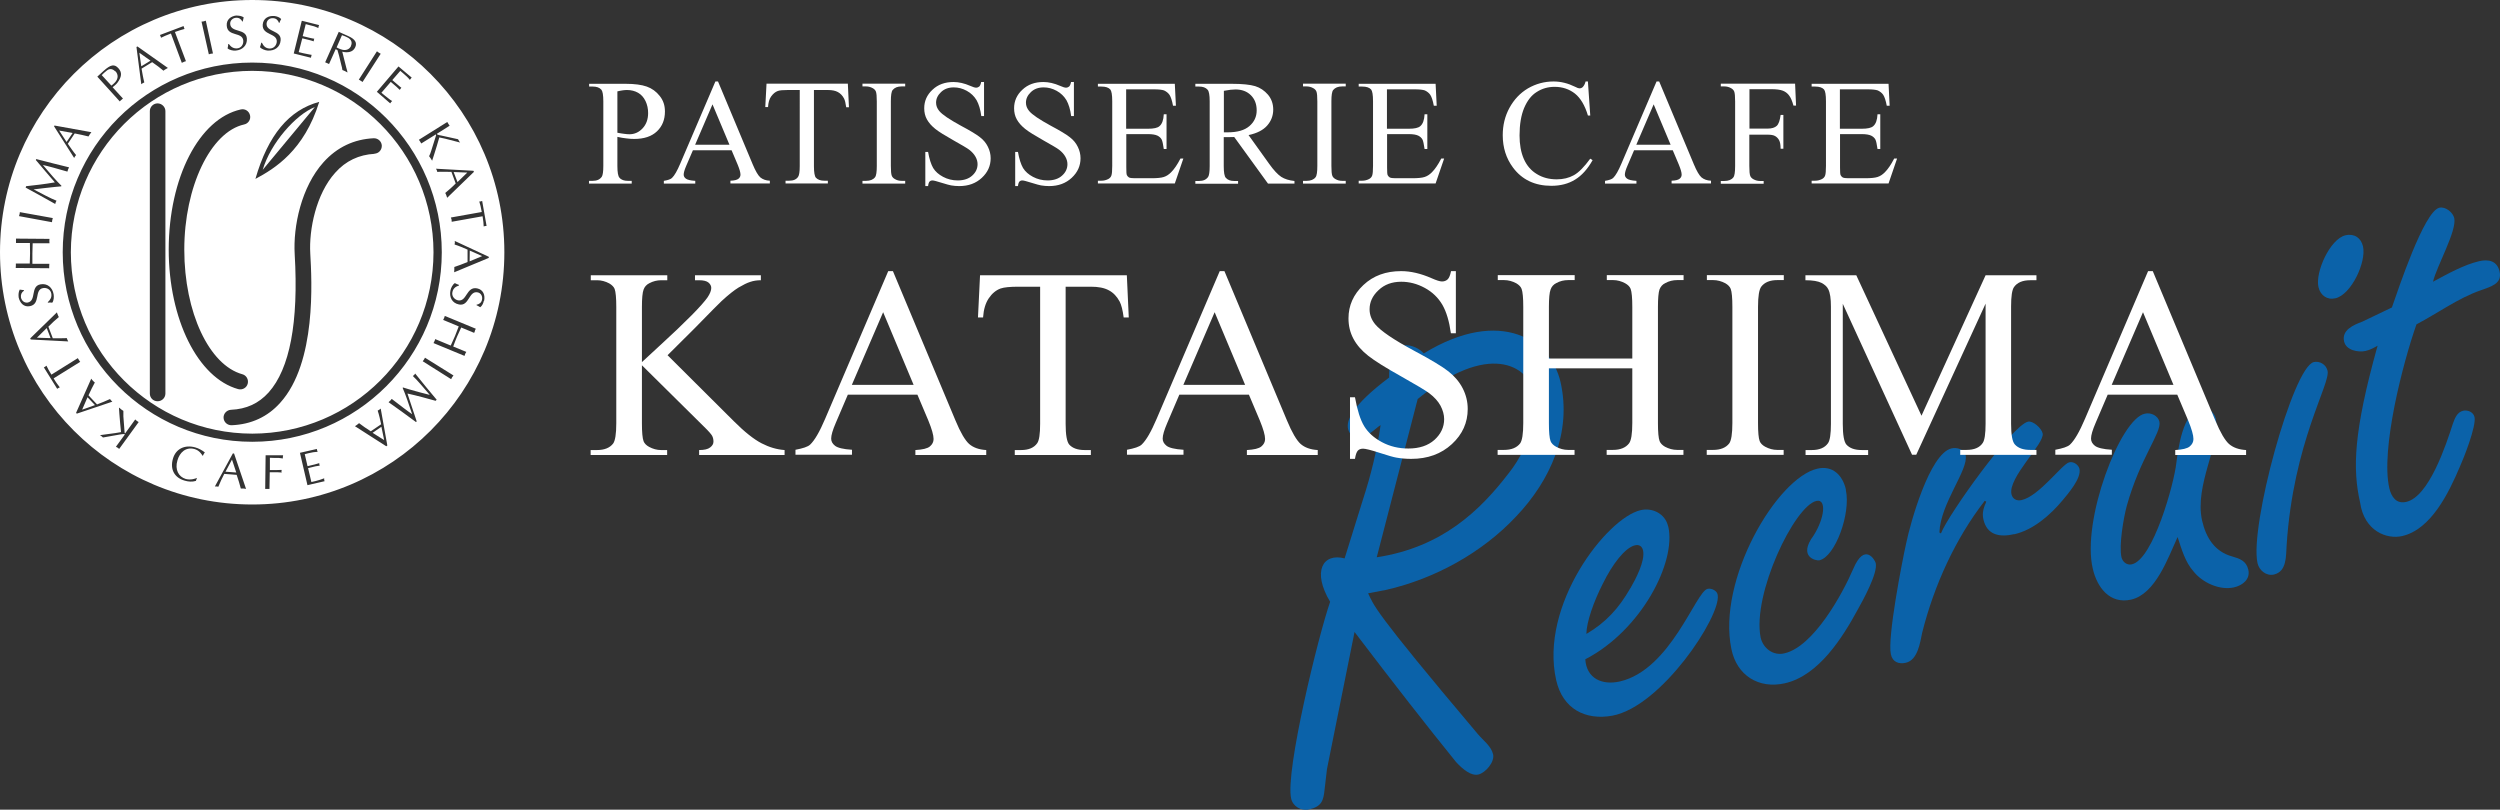 <?xml version="1.0" encoding="UTF-8"?><svg id="_レイヤー_2" xmlns="http://www.w3.org/2000/svg" viewBox="0 0 181.37 58.74"><rect x="0" y="0" width="181.37" height="58.74" fill="#333333" stroke="none"/><defs><style>.cls-1{fill:#fff;}.cls-2{fill:#0b62a9;}</style></defs><g id="_レイヤー_1-2"><g><g><path class="cls-2" d="M99.25,43.03c.43,.9,.31,1.16,7.96,10.22,.38,.46,.97,.87,1.11,1.47,.13,.56-.55,1.35-1.07,1.47s-1.13-.38-1.61-.9c-2.08-2.57-4.46-5.61-7.37-9.44l-2,9.94-.17,1.45c-.08,.84-.21,1.27-1.12,1.48-.6,.14-1.19-.23-1.31-.79-.44-1.94,1.98-11.85,2.83-14.27-1.32-2.2-.54-3.56,1.05-3.15l1.34-4.3c.56-1.72,1.01-3.54,1.27-5.37-.36,.22-1.01,.96-1.85,1.06l.02,.09c.82-.19-3.02-.49,2.45-4.6-.02-1.68,.49-2.24,1.06-2.33,.57-.08,1.2,.27,1.45,.58,2.83-1.73,5.14-1.94,6.82-1.37,1.67,.57,2.75,1.92,3.1,3.43,.84,3.67-.73,7.16-3.22,9.77-2.48,2.65-5.92,4.52-9.41,5.32l-1.3,.25Zm.63-2.6c4.78-.73,7.52-3.44,9.52-6.03,1.88-2.33,2.07-4.87,1.88-5.92-.4-1.95-3.3-3.74-8.43,.47l-2.97,11.48Z"/><path class="cls-2" d="M121.03,38.2c.59,2.59-1.96,7.53-6.02,9.63,.09,1.39,1.21,1.9,2.5,1.61,3.71-.85,5.51-6.52,6.37-6.72,.3-.07,.72,.15,.74,.47,.21,1.54-4.07,8.05-7.64,8.73-1.96,.36-3.61-.49-4.08-2.57-1.24-5.44,3.67-11.78,6.13-12.34,.86-.2,1.79,.27,1.99,1.18Zm-2.75,4.48c.36-.63,1.09-1.97,.92-2.75-.07-.3-.28-.44-.58-.37-.73,.17-1.64,1.37-2.32,2.75-.69,1.34-1.21,2.86-1.21,3.68,1.4-.82,2.35-1.85,3.19-3.32Z"/><path class="cls-2" d="M133.91,35.54c.38,1.68-.76,4.85-1.92,5.11-.22,.05-1.59-.23-.41-1.81,.8-1.27,.94-2.66,.2-2.5-1.6,.36-4.67,6.78-4.05,9.91,.18,.78,.9,1.34,1.72,1.15,2.11-.48,4.2-4.27,5-6.13,.83-1.96,1.58-.63,1.63-.42,.17,.73-.96,2.76-1.28,3.33-1.12,2.07-2.85,4.83-5.31,5.39-1.9,.43-3.49-.57-3.88-2.48-1.05-5.03,3.3-12.42,6.24-13.09,1.08-.25,1.83,.45,2.07,1.53Z"/><path class="cls-2" d="M146.13,38.75c-1.04,.24-1.98,.09-2.24-1.08-.11-.47,.03-.87,.21-1.27l-.11-.07c-2.14,2.76-3.68,6.15-4.54,9.57-.15,.72-.32,1.98-1.18,2.18-.52,.12-.97-.05-1.09-.61-.27-1.17,.82-6.77,1.11-8.06,.28-1.38,1.69-6.51,3.29-6.88,.39-.09,.92,.06,1.02,.49,.24,1.04-1.83,3.5-1.9,5.61l.11,.07c.51-1.34,5.16-7.85,6.32-8.11,.35-.08,.97,.46,1.06,.85,.17,.73-2.54,3.21-2.26,4.42,.08,.35,.39,.5,.73,.42,1.29-.29,2.94-2.62,3.46-2.74,.34-.08,.68,.21,.74,.47,.16,.69-.85,1.83-1.21,2.27-.89,1.07-2.14,2.17-3.52,2.48Z"/><path class="cls-2" d="M154.61,43.5c-1.55,.35-2.47-.89-2.78-2.23-.84-3.49,2-10.94,3.79-11.26,.43-.1,.94,.15,1.04,.58,.18,.78-1.4,2.63-2.37,6.12-.22,.82-.58,2.85-.38,3.72,.07,.3,.36,.6,.75,.51,1.55-.35,3.07-5.87,3.23-7.36,.13-1.03,.48-3.69,1.77-3.99,.47-.11,.98,.32,1.08,.75,.41,1.81-1.57,4.85-.98,7.44,.29,1.25,.92,2.24,2.18,2.59,.53,.15,1.02,.31,1.17,.96,.16,.69-.42,1.14-1.03,1.28-1.04,.24-2.3-.34-2.94-1.15-.61-.68-.87-1.62-1.16-2.5-.7,1.52-1.6,4.13-3.37,4.54Z"/><path class="cls-2" d="M167.85,26.27c.43-.1,.9,.16,1.01,.63,.22,.95-2.49,5.2-2.97,12.66-.05,.78,.02,1.9-.92,2.12-.56,.13-1.07-.3-1.19-.82-.6-2.63,2.57-14.25,4.08-14.59Zm3.58-8.4c.26,1.12-.84,3.5-2,3.77-.6,.14-1.09-.21-1.23-.81-.25-1.08,.84-3.5,1.96-3.76,.65-.15,1.13,.2,1.27,.8Z"/><path class="cls-2" d="M173.53,22.3c.44-1.24,2.32-6.97,3.44-7.23,.43-.1,.98,.32,1.08,.75,.21,.91-1.29,3.52-1.54,4.62,1.01-.55,2.26-1.24,3.34-1.49,.69-.16,1.31-.03,1.49,.75,.21,.91-.7,1.11-1.37,1.36-1.6,.55-3.12,1.66-4.66,2.47-.99,2.81-2.61,9.08-1.97,11.89,.14,.6,.49,1.16,1.23,.99,1.64-.37,2.88-4.11,3.38-5.67,.14-.39,.31-.84,.74-.94,.34-.08,.75,.1,.83,.45,.15,.65-.8,3.04-1.08,3.65-.77,1.81-2.06,4.51-4.17,4.99-1.08,.25-2.75-.33-3.05-2.44-.55-2.42-.48-5.11,1.27-11.37-.28,.16-.56,.31-.87,.38-.52,.12-1.42-.04-1.56-.69-.19-.82,.68-1.2,1.31-1.43l2.17-1.04Z"/></g><g><g><path class="cls-1" d="M19.06,12.32s2.66-3.21,3.78-4.55c-1.37,.53-3.21,2.61-3.78,4.55Z"/><path class="cls-1" d="M18.3,5.14c-7.27,.01-13.14,5.89-13.16,13.16,.01,7.27,5.89,13.15,13.16,13.16,7.26-.01,13.14-5.89,13.15-13.16-.01-7.27-5.89-13.15-13.15-13.16Zm4.86,2.25c-1.1,3.53-3.21,4.83-4.63,5.59,.92-3.19,2.44-5,4.63-5.59ZM12,28.55c0,.31-.25,.56-.57,.56s-.56-.25-.56-.56V8.06c0-.31,.26-.56,.56-.56s.57,.25,.57,.56V28.55Zm.24-10.43c0-5.23,2.21-9.51,5.23-10.18,.31-.07,.6,.12,.67,.43,.07,.3-.13,.6-.43,.66-2.43,.54-4.34,4.52-4.34,9.08s1.81,8.38,4.21,9.04c.3,.08,.47,.39,.39,.69-.08,.3-.39,.47-.69,.39-2.92-.81-5.04-5.06-5.04-10.13Zm14.93-6.96c-1.12,.06-2.09,.51-2.85,1.37-1.39,1.54-1.91,4.12-1.81,5.86,.11,1.95,.46,7.91-2.18,10.83-.91,1.02-2.1,1.57-3.52,1.63-.31,.01-.57-.22-.59-.53-.02-.31,.23-.57,.53-.59,1.13-.05,2.02-.46,2.74-1.26,1.53-1.71,2.18-5.08,1.89-10.02-.12-2.03,.48-4.89,2.09-6.68,.98-1.09,2.21-1.67,3.64-1.74,.31-.01,.57,.22,.59,.53,.01,.32-.23,.58-.54,.59Z"/><polygon class="cls-1" points="4.29 9.47 4.83 10.3 5.27 9.65 4.29 9.47"/><path class="cls-1" d="M8.36,5.18c-.16-.17-.38-.24-.6-.07-.13,.09-.31,.27-.38,.34l.7,.76c.07-.05,.18-.14,.27-.24,.24-.27,.24-.57,.02-.81Z"/><polygon class="cls-1" points="27.87 31.93 27.67 30.96 27.03 31.4 27.87 31.93"/><polygon class="cls-1" points="2.68 24.5 3.67 24.53 3.39 23.8 2.68 24.5"/><polygon class="cls-1" points="16.36 34.22 17.14 34.28 16.83 33.34 16.36 34.22"/><polygon class="cls-1" points="5.96 29.72 6.89 29.39 6.35 28.82 5.96 29.72"/><path class="cls-1" d="M25.46,3.33c.1-.22,.05-.42-.17-.57-.11-.07-.33-.16-.48-.21l-.39,.89s.24,.13,.42,.17c.26,.06,.51-.02,.63-.28Z"/><path class="cls-1" d="M18.3,0C8.18,0,0,8.19,0,18.3s8.18,18.3,18.3,18.3,18.29-8.19,18.29-18.3S28.4,0,18.3,0Zm16.58,14.61s.07-.02,.1-.03l.32,1.81s-.07,0-.1,.01c-.03,0-.07,.02-.11,.03,0-.18-.03-.43-.08-.74l-2.24,.4c0-.06,0-.11-.01-.16-.01-.05-.03-.1-.05-.15l2.24-.4c-.06-.36-.12-.57-.18-.76,.04,0,.08,0,.11-.01Zm-.5-2.14l-1.94,1.88c-.02-.07-.04-.12-.06-.18-.02-.06-.05-.12-.08-.17,.24-.2,.52-.44,.76-.69l-.31-.84c-.34,0-.68-.02-1.03,0-.01-.05-.02-.08-.03-.12-.02-.04-.04-.08-.06-.11l2.72,.15,.03,.07Zm-1.93-3.62s.05,.09,.08,.14c.03,.04,.06,.08,.09,.13l-.93,.59s.03,.05,.06,.06c.08,.03,.18,.05,.25,.06l1.23,.27s.05,.08,.07,.13c.02,.04,.05,.07,.08,.11l-1.09-.28-.42-.09c-.12,.42-.24,.83-.38,1.26l-.14,.43h0s-.07-.12-.1-.16c-.04-.05-.07-.11-.12-.17,.06-.12,.11-.24,.15-.38l.36-1.14s-.01-.06-.02-.06l-1.06,.66c-.03-.05-.05-.09-.08-.14-.03-.05-.06-.09-.09-.13l2.06-1.29Zm-2.58-3.22s-.06,.05-.07,.08c-.03,.03-.05,.06-.06,.09-.07-.08-.14-.17-.22-.24l-.27-.24-.21-.18-.58,.67,.42,.36c.07,.07,.16,.13,.24,.2-.02,.02-.04,.03-.06,.07-.02,.02-.03,.05-.06,.08-.08-.07-.15-.15-.23-.22l-.42-.36-.68,.79c.16,.14,.34,.27,.51,.41,.08,.07,.17,.13,.27,.19-.03,.03-.06,.05-.08,.08-.02,.02-.04,.05-.06,.09l-.97-.84,1.57-1.84,.96,.81Zm-2.51-1.9s.08,.06,.12,.09c.04,.03,.09,.05,.14,.08l-1.32,2.05s-.08-.07-.13-.09c-.05-.04-.09-.06-.14-.08l1.31-2.05Zm-2.78-1.42l.69,.31c.5,.22,.65,.49,.5,.81-.17,.38-.59,.41-.94,.32l.29,1.15,.07,.25,.02,.11c-.06-.03-.12-.07-.18-.1-.06-.03-.13-.05-.19-.08-.02-.13-.04-.25-.08-.37l-.16-.66-.12-.42-.13-.06-.48,1.08s-.09-.06-.14-.07c-.05-.02-.1-.04-.14-.06l.99-2.22Zm-2.66-.8l1.23,.31s-.03,.07-.04,.11c0,.03,0,.07-.02,.1-.1-.05-.2-.08-.3-.12l-.35-.09-.26-.07-.22,.87,.53,.13c.1,.03,.21,.04,.31,.06,0,.03-.03,.06-.03,.09,0,.03,0,.06-.01,.1-.1-.03-.2-.07-.3-.09l-.53-.13-.26,1c.21,.06,.42,.1,.62,.14,.11,.02,.22,.05,.32,.06-.01,.03-.02,.06-.03,.1-.01,.03-.01,.07-.02,.11l-1.25-.31,.58-2.36Zm-2.96,1.59h.04c.12,.24,.26,.4,.54,.42,.29,.02,.51-.2,.54-.48,.05-.66-1.08-.46-1.02-1.26,.04-.46,.42-.65,.84-.62,.18,.02,.38,.09,.5,.22-.05,.08-.09,.18-.13,.28h-.03c-.07-.2-.21-.33-.42-.34-.24-.02-.45,.12-.48,.38-.05,.65,1.09,.48,1.02,1.23-.04,.51-.46,.77-.94,.74-.17-.01-.45-.11-.56-.25,.04-.1,.07-.21,.09-.31Zm-1.8-1.97c.18,0,.38,.03,.52,.13-.03,.1-.05,.19-.07,.3h-.03c-.09-.18-.25-.29-.47-.27-.23,.02-.43,.2-.41,.45,.05,.65,1.15,.3,1.21,1.05,.04,.51-.33,.84-.81,.88-.18,.02-.46-.04-.59-.16,.03-.11,.04-.22,.05-.32h.04c.15,.21,.33,.34,.6,.32,.29-.02,.47-.27,.45-.56-.06-.66-1.14-.27-1.2-1.08-.04-.45,.3-.71,.73-.75Zm-2.39,.42s.1-.03,.16-.05l.52,2.38c-.05,.01-.11,.01-.16,.02-.05,.01-.1,.03-.14,.04l-.53-2.37s.1-.02,.15-.02Zm-1.45,.35s.02,.07,.03,.1c0,.04,.03,.07,.04,.1-.17,.05-.41,.11-.7,.22l.8,2.12c-.06,.01-.1,.03-.15,.05-.05,.02-.1,.04-.15,.07l-.79-2.13c-.34,.13-.54,.22-.72,.31-.01-.03-.01-.07-.03-.1-.01-.04-.03-.07-.05-.1l1.72-.65Zm-3.35,1.47l2.21,1.56c-.06,.03-.11,.06-.16,.09-.06,.03-.11,.07-.16,.11-.24-.2-.52-.42-.82-.62l-.77,.47c.06,.33,.11,.66,.2,1-.05,.02-.08,.04-.12,.06-.04,.02-.08,.05-.1,.07l-.35-2.7,.07-.04Zm-2.45,1.77c.51-.46,.78-.51,1.07-.19,.29,.32,.23,.64-.07,1.05-.1,.14-.29,.27-.35,.33l.75,.82s-.08,.07-.12,.1c-.05,.03-.08,.08-.11,.11l-1.63-1.8,.47-.43Zm-3.55,3.97l2.66,.48c-.04,.06-.08,.11-.11,.15-.04,.06-.07,.11-.1,.16-.3-.07-.66-.16-1-.22l-.5,.75c.19,.27,.38,.56,.6,.82-.03,.04-.05,.07-.08,.1-.02,.04-.04,.07-.06,.11l-1.46-2.3,.05-.07ZM1.88,13.51c.63-.07,1.37-.15,2.1-.28-.45-.53-.92-1.06-1.38-1.62l.03-.07c.85,.22,1.71,.44,2.38,.6-.03,.06-.05,.11-.07,.15-.02,.05-.04,.11-.05,.16-.69-.2-1.44-.41-1.78-.48,.54,.64,.97,1.14,1.35,1.51l-.02,.04-.44,.04c-.52,.05-1.04,.12-1.56,.18,.63,.33,1.24,.66,1.66,.82-.02,.04-.04,.07-.06,.12-.02,.04-.02,.08-.03,.12-.5-.29-1.82-1.01-2.15-1.19l.03-.08Zm-.46,2.04s.01-.1,.02-.16l2.39,.43c-.02,.05-.03,.1-.04,.15,0,.05-.01,.11-.02,.15l-2.39-.44s.03-.1,.04-.15Zm-.28,3.57h1.02c0-.25,.02-.5,.02-.74s0-.49-.01-.75H1.16c0-.06,0-.11,0-.17,0-.05,0-.09,0-.15l2.43,.02c0,.06-.01,.11-.01,.16,0,.06,0,.11,.01,.16h-1.22c-.01,.24-.02,.48-.02,.74,0,.25,0,.5,0,.75h1.23c0,.07-.01,.12-.01,.17,0,.06,0,.12,0,.15l-2.43-.02s.01-.11,.01-.16c0-.05,0-.1,0-.16Zm.21,2.42c-.02-.17,0-.38,.08-.53,.1,.02,.2,.03,.31,.04v.04c-.17,.11-.25,.28-.22,.49,.05,.24,.25,.41,.49,.37,.65-.13,.18-1.18,.92-1.32,.51-.1,.88,.24,.96,.72,.03,.17,.02,.46-.1,.61-.11-.02-.21-.02-.32,0v-.04c.19-.18,.3-.36,.25-.63-.05-.28-.32-.44-.6-.39-.65,.12-.16,1.16-.95,1.31-.44,.09-.73-.23-.82-.65Zm.84,3.01l1.94-1.89c.02,.06,.03,.12,.06,.17,.02,.07,.05,.12,.08,.17-.24,.2-.51,.44-.76,.7l.32,.84c.33,0,.67,.01,1.02-.01,.02,.05,.02,.09,.04,.12,.02,.05,.04,.08,.06,.12l-2.72-.14-.03-.07Zm2.15,3.55s-.06,.03-.1,.05c-.03,.01-.06,.04-.09,.06l-.97-1.56s.07-.02,.1-.05c.03-.02,.05-.04,.09-.07,.08,.17,.19,.38,.36,.65l1.92-1.2s.04,.1,.08,.14c.02,.05,.06,.09,.09,.13l-1.93,1.2c.18,.31,.32,.48,.44,.64Zm1.18,1.85l1.1-2.48c.04,.06,.07,.11,.12,.15,.05,.05,.09,.1,.14,.13-.15,.27-.31,.6-.46,.93l.62,.66c.31-.12,.62-.24,.94-.39,.03,.04,.06,.07,.08,.1,.04,.03,.06,.06,.09,.09l-2.58,.87-.05-.06Zm3.15,2.64s-.08-.06-.12-.1c-.04-.03-.09-.05-.14-.08l.65-.89s-.04-.04-.09-.03c-.08,0-.19,.02-.26,.03l-1.24,.22s-.06-.06-.1-.09c-.03-.03-.08-.05-.12-.08l1.11-.15,.42-.07c-.04-.43-.09-.86-.12-1.31l-.03-.45v-.02c.07,.04,.11,.09,.16,.13,.05,.04,.11,.07,.16,.11,0,.13,0,.27,0,.4l.09,1.19s.03,.06,.04,.04l.73-1.01s.08,.07,.12,.11c.04,.03,.09,.06,.13,.08l-1.43,1.97Zm6.04,.47h-.02c-.04-.08-.22-.38-.57-.48-.64-.18-1.09,.25-1.25,.83-.19,.65,.07,1.18,.61,1.34,.38,.1,.73-.04,.81-.08l-.08,.22c-.26,.08-.55,.06-.81-.02-.75-.21-1.07-.82-.86-1.57,.21-.77,.9-1.05,1.63-.84,.25,.07,.48,.2,.69,.36-.06,.07-.1,.16-.14,.24Zm2.95,2.38c-.07,0-.13,0-.19,0-.08-.3-.18-.65-.3-.99l-.9-.07c-.16,.3-.3,.61-.43,.93-.04,0-.09-.02-.13-.02h-.12l1.3-2.39h.09s.87,2.57,.87,2.57c-.07-.01-.12-.02-.18-.03ZM4.55,18.3c0-7.6,6.15-13.76,13.75-13.76s13.75,6.16,13.75,13.76-6.16,13.75-13.75,13.75-13.75-6.16-13.75-13.75Zm15.97,14.96c-.1-.02-.21-.03-.31-.04h-.36s-.27-.01-.27-.01v.89s.54,0,.54,0c.11,0,.22,0,.32-.01,0,.03-.01,.07-.02,.09,0,.03,0,.06,.02,.1-.12,0-.21-.02-.32-.02h-.55s-.02,1.21-.02,1.21c-.05,0-.11,0-.15,0-.05,0-.11,0-.16,0l.03-2.44h1.27c0,.06-.02,.08-.02,.12s0,.08,0,.11Zm1.79,1.96l-.55-2.37,1.23-.28s0,.07,.02,.11c0,.04,.02,.07,.04,.1-.11,0-.22,.02-.33,.03l-.34,.07-.27,.07,.2,.87,.54-.13c.11-.03,.2-.06,.31-.09,0,.03,0,.06,.01,.09,0,.03,.01,.06,.03,.09-.1,.02-.21,.03-.31,.05l-.54,.13,.24,1.01c.21-.04,.42-.1,.62-.16,.11-.04,.2-.07,.31-.11,0,.04,0,.07,0,.11,0,.03,.02,.06,.03,.1l-1.25,.29Zm5.72-2.84l-2.28-1.46c.05-.04,.11-.06,.15-.1,.06-.04,.1-.08,.15-.12,.24,.19,.55,.4,.85,.59l.75-.51c-.07-.33-.14-.66-.25-.99,.05-.03,.08-.05,.12-.07,.04-.02,.07-.06,.1-.08l.48,2.68-.07,.05Zm3.58-3.3c-.61-.17-1.33-.37-2.05-.53,.21,.67,.45,1.33,.67,2.02l-.05,.05c-.71-.52-1.42-1.05-1.99-1.44,.04-.05,.09-.08,.12-.11,.04-.04,.08-.09,.11-.13,.57,.44,1.18,.91,1.48,1.11-.27-.8-.47-1.42-.69-1.91l.03-.03,.42,.13c.5,.15,1.01,.28,1.52,.41-.46-.53-.91-1.08-1.23-1.37,.04-.03,.07-.06,.1-.08,.03-.04,.05-.07,.07-.1,.36,.45,1.31,1.62,1.56,1.9l-.07,.07Zm1.19-1.71s-.04,.08-.07,.14l-2.06-1.3s.07-.09,.09-.13c.03-.04,.05-.09,.07-.13l2.07,1.29s-.07,.09-.1,.13Zm1.66-3.37s-.04,.09-.06,.15l-.94-.39c-.11,.23-.21,.46-.31,.68-.1,.23-.18,.46-.27,.7l.95,.39s-.05,.09-.08,.14c-.02,.05-.03,.1-.05,.15l-2.25-.93s.05-.09,.07-.14c.03-.05,.04-.1,.05-.15l1.13,.47c.11-.23,.21-.45,.31-.69,.09-.23,.18-.46,.27-.7l-1.13-.47s.05-.09,.07-.14c.02-.05,.03-.1,.05-.15l2.25,.93s-.05,.09-.07,.14Zm.64-2.17c-.03,.16-.12,.36-.26,.46-.09-.06-.18-.1-.27-.15v-.03c.21-.04,.36-.16,.4-.37,.05-.24-.07-.48-.32-.53-.65-.13-.6,1.03-1.35,.88-.51-.1-.72-.54-.62-1.02,.03-.17,.16-.44,.32-.53,.09,.05,.19,.09,.3,.13v.04c-.26,.09-.43,.22-.48,.49-.06,.28,.14,.53,.41,.59,.65,.12,.59-1.02,1.38-.87,.45,.09,.6,.49,.51,.91Zm-2.15-2.08c.01-.07,.01-.13,.01-.19s0-.12,0-.19c.29-.1,.63-.22,.96-.36v-.9c-.3-.13-.61-.27-.94-.37,0-.05,.02-.09,.02-.14s0-.08-.01-.12l2.47,1.15v.08l-2.5,1.04Z"/><polygon class="cls-1" points="34.07 18.96 34.98 18.58 34.08 18.18 34.07 18.96"/><polygon class="cls-1" points="10.92 4.4 10.11 3.83 10.25 4.81 10.92 4.4"/><polygon class="cls-1" points="33.9 12.52 32.91 12.48 33.19 13.21 33.9 12.52"/></g><g><path class="cls-1" d="M44.79,9.93v2.11c0,.46,.05,.74,.15,.85,.13,.16,.34,.23,.61,.23h.28v.2h-3.1v-.2h.27c.31,0,.52-.1,.66-.3,.07-.11,.11-.37,.11-.78V7.36c0-.46-.05-.74-.14-.85-.14-.16-.35-.23-.62-.23h-.27v-.2h2.65c.65,0,1.16,.07,1.53,.2,.37,.13,.69,.36,.94,.68,.26,.32,.38,.69,.38,1.13,0,.59-.19,1.07-.58,1.44s-.94,.55-1.65,.55c-.17,0-.36-.01-.57-.04-.2-.02-.42-.06-.65-.11Zm0-.3c.19,.04,.36,.06,.5,.08s.27,.03,.37,.03c.37,0,.69-.14,.96-.43,.27-.29,.4-.66,.4-1.11,0-.31-.06-.6-.19-.87-.13-.27-.31-.47-.54-.6s-.5-.2-.8-.2c-.18,0-.42,.03-.7,.1v3.01Z"/><path class="cls-1" d="M53.07,10.9h-2.8l-.49,1.14c-.12,.28-.18,.49-.18,.63,0,.11,.05,.21,.16,.29,.1,.08,.33,.14,.68,.16v.2h-2.28v-.2c.3-.05,.5-.12,.59-.21,.18-.17,.38-.52,.6-1.04l2.55-5.96h.19l2.52,6.02c.2,.48,.39,.8,.55,.94,.17,.14,.4,.23,.69,.24v.2h-2.86v-.2c.29-.01,.48-.06,.58-.14,.1-.08,.15-.18,.15-.3,0-.16-.07-.4-.21-.74l-.44-1.04Zm-.15-.4l-1.23-2.93-1.26,2.93h2.49Z"/><path class="cls-1" d="M61.51,6.08l.08,1.7h-.2c-.04-.3-.09-.51-.16-.64-.11-.21-.26-.36-.44-.46s-.42-.15-.72-.15h-1.02v5.53c0,.44,.05,.72,.14,.83,.14,.15,.34,.22,.62,.22h.25v.2h-3.07v-.2h.26c.31,0,.52-.09,.65-.28,.08-.11,.12-.37,.12-.78V6.53h-.87c-.34,0-.58,.02-.72,.07-.19,.07-.34,.2-.48,.39s-.21,.45-.23,.78h-.2l.09-1.7h5.91Z"/><path class="cls-1" d="M65.67,13.12v.2h-3.1v-.2h.26c.3,0,.52-.09,.65-.26,.09-.11,.13-.39,.13-.82V7.36c0-.37-.02-.61-.07-.73-.04-.09-.11-.17-.22-.23-.16-.09-.32-.13-.49-.13h-.26v-.2h3.1v.2h-.26c-.3,0-.51,.09-.65,.26-.09,.11-.13,.39-.13,.82v4.68c0,.37,.02,.61,.07,.73,.04,.09,.11,.17,.22,.23,.15,.09,.31,.13,.49,.13h.26Z"/><path class="cls-1" d="M71.39,5.92v2.5h-.2c-.06-.48-.18-.86-.34-1.15-.17-.28-.4-.51-.71-.68s-.62-.25-.95-.25c-.37,0-.68,.11-.92,.34-.24,.23-.36,.48-.36,.77,0,.22,.08,.42,.23,.6,.22,.27,.75,.62,1.57,1.07,.68,.36,1.14,.64,1.39,.84,.25,.19,.44,.42,.57,.69,.13,.26,.2,.54,.2,.83,0,.55-.21,1.02-.64,1.42-.43,.4-.97,.6-1.64,.6-.21,0-.41-.02-.59-.05-.11-.02-.34-.08-.69-.19-.35-.11-.57-.17-.66-.17s-.16,.03-.21,.08c-.05,.05-.09,.16-.11,.33h-.2v-2.48h.2c.09,.52,.22,.91,.37,1.17,.16,.26,.4,.47,.72,.64,.32,.17,.68,.26,1.06,.26,.44,0,.8-.12,1.05-.35,.26-.23,.39-.51,.39-.83,0-.18-.05-.36-.15-.54-.1-.18-.25-.35-.46-.51-.14-.11-.52-.33-1.14-.68-.62-.35-1.06-.62-1.32-.83-.26-.21-.46-.43-.6-.68s-.2-.52-.2-.82c0-.52,.2-.97,.6-1.34,.4-.38,.91-.56,1.52-.56,.38,0,.79,.09,1.22,.28,.2,.09,.34,.13,.42,.13,.09,0,.17-.03,.23-.08s.11-.17,.14-.33h.2Z"/><path class="cls-1" d="M77.91,5.92v2.5h-.2c-.06-.48-.18-.86-.34-1.15-.17-.28-.4-.51-.71-.68s-.62-.25-.95-.25c-.37,0-.68,.11-.92,.34-.24,.23-.36,.48-.36,.77,0,.22,.08,.42,.23,.6,.22,.27,.75,.62,1.57,1.07,.68,.36,1.14,.64,1.39,.84,.25,.19,.44,.42,.57,.69,.13,.26,.2,.54,.2,.83,0,.55-.21,1.02-.64,1.42-.43,.4-.97,.6-1.64,.6-.21,0-.41-.02-.59-.05-.11-.02-.34-.08-.69-.19-.35-.11-.57-.17-.66-.17s-.16,.03-.21,.08c-.05,.05-.09,.16-.11,.33h-.2v-2.48h.2c.09,.52,.22,.91,.37,1.17,.16,.26,.4,.47,.72,.64,.32,.17,.68,.26,1.06,.26,.44,0,.8-.12,1.05-.35,.26-.23,.39-.51,.39-.83,0-.18-.05-.36-.15-.54-.1-.18-.25-.35-.46-.51-.14-.11-.52-.33-1.14-.68-.62-.35-1.06-.62-1.32-.83-.26-.21-.46-.43-.6-.68s-.2-.52-.2-.82c0-.52,.2-.97,.6-1.34,.4-.38,.91-.56,1.52-.56,.38,0,.79,.09,1.22,.28,.2,.09,.34,.13,.42,.13,.09,0,.17-.03,.23-.08s.11-.17,.14-.33h.2Z"/><path class="cls-1" d="M81.7,6.48v2.86h1.59c.41,0,.69-.06,.83-.19,.19-.16,.29-.45,.31-.86h.2v2.52h-.2c-.05-.35-.1-.58-.15-.68-.06-.12-.17-.22-.31-.29-.15-.07-.37-.11-.67-.11h-1.59v2.39c0,.32,.01,.52,.04,.58,.03,.07,.08,.12,.15,.17,.07,.04,.21,.06,.41,.06h1.23c.41,0,.71-.03,.89-.09,.19-.06,.36-.17,.53-.34,.22-.22,.45-.55,.68-1h.21l-.62,1.81h-5.58v-.2h.26c.17,0,.33-.04,.49-.12,.11-.06,.19-.14,.23-.26,.04-.11,.06-.35,.06-.7V7.34c0-.46-.05-.74-.14-.85-.13-.14-.34-.21-.64-.21h-.26v-.2h5.58l.08,1.59h-.21c-.07-.38-.16-.64-.25-.78-.09-.14-.23-.25-.4-.33-.14-.05-.39-.08-.75-.08h-1.99Z"/><path class="cls-1" d="M93.92,13.32h-1.93l-2.45-3.38c-.18,0-.33,.01-.44,.01-.05,0-.1,0-.15,0-.05,0-.11,0-.17,0v2.1c0,.46,.05,.74,.15,.85,.14,.16,.34,.23,.61,.23h.28v.2h-3.1v-.2h.27c.31,0,.52-.1,.66-.3,.07-.11,.11-.37,.11-.78V7.36c0-.46-.05-.74-.15-.85-.14-.16-.35-.23-.62-.23h-.27v-.2h2.64c.77,0,1.34,.06,1.7,.17s.67,.32,.93,.62c.25,.3,.38,.66,.38,1.08,0,.44-.15,.83-.44,1.16-.29,.33-.74,.56-1.35,.69l1.49,2.08c.34,.48,.64,.79,.88,.95,.25,.16,.57,.26,.96,.3v.2Zm-5.14-3.72c.07,0,.13,0,.18,0,.05,0,.09,0,.12,0,.69,0,1.21-.15,1.56-.45s.53-.68,.53-1.14-.14-.82-.42-1.1c-.28-.28-.66-.42-1.12-.42-.21,0-.49,.03-.84,.1v3.01Z"/><path class="cls-1" d="M97.63,13.12v.2h-3.1v-.2h.26c.3,0,.52-.09,.65-.26,.09-.11,.13-.39,.13-.82V7.36c0-.37-.02-.61-.07-.73-.04-.09-.11-.17-.22-.23-.16-.09-.32-.13-.49-.13h-.26v-.2h3.1v.2h-.26c-.3,0-.51,.09-.65,.26-.09,.11-.13,.39-.13,.82v4.68c0,.37,.02,.61,.07,.73,.04,.09,.11,.17,.22,.23,.15,.09,.31,.13,.49,.13h.26Z"/><path class="cls-1" d="M100.62,6.48v2.86h1.59c.41,0,.69-.06,.83-.19,.19-.16,.29-.45,.31-.86h.2v2.52h-.2c-.05-.35-.1-.58-.15-.68-.06-.12-.17-.22-.31-.29-.15-.07-.37-.11-.67-.11h-1.59v2.39c0,.32,.01,.52,.04,.58,.03,.07,.08,.12,.15,.17,.07,.04,.21,.06,.41,.06h1.23c.41,0,.71-.03,.89-.09,.19-.06,.36-.17,.53-.34,.22-.22,.45-.55,.68-1h.21l-.62,1.81h-5.58v-.2h.26c.17,0,.33-.04,.49-.12,.11-.06,.19-.14,.23-.26,.04-.11,.06-.35,.06-.7V7.34c0-.46-.05-.74-.14-.85-.13-.14-.34-.21-.64-.21h-.26v-.2h5.58l.08,1.59h-.21c-.07-.38-.16-.64-.25-.78-.09-.14-.23-.25-.4-.33-.14-.05-.39-.08-.75-.08h-1.99Z"/><path class="cls-1" d="M115.2,5.92l.17,2.46h-.17c-.22-.74-.54-1.27-.94-1.59-.41-.32-.9-.49-1.47-.49-.48,0-.91,.12-1.3,.37-.39,.24-.69,.63-.92,1.17-.22,.53-.33,1.2-.33,1.99,0,.65,.1,1.22,.31,1.7,.21,.48,.53,.85,.95,1.1,.42,.26,.9,.38,1.44,.38,.47,0,.88-.1,1.24-.3,.36-.2,.75-.6,1.19-1.2l.17,.11c-.36,.64-.79,1.12-1.27,1.41-.48,.3-1.06,.45-1.72,.45-1.2,0-2.13-.44-2.79-1.33-.49-.66-.74-1.44-.74-2.34,0-.72,.16-1.39,.49-1.99s.77-1.07,1.34-1.41c.57-.33,1.19-.5,1.86-.5,.52,0,1.04,.13,1.55,.38,.15,.08,.26,.12,.32,.12,.1,0,.18-.03,.25-.1,.09-.1,.16-.23,.2-.4h.19Z"/><path class="cls-1" d="M121.35,10.9h-2.8l-.49,1.14c-.12,.28-.18,.49-.18,.63,0,.11,.05,.21,.16,.29,.1,.08,.33,.14,.68,.16v.2h-2.28v-.2c.3-.05,.5-.12,.59-.21,.18-.17,.38-.52,.6-1.04l2.55-5.96h.19l2.52,6.02c.2,.48,.39,.8,.55,.94,.17,.14,.4,.23,.69,.24v.2h-2.86v-.2c.29-.01,.48-.06,.58-.14,.1-.08,.15-.18,.15-.3,0-.16-.07-.4-.21-.74l-.44-1.04Zm-.15-.4l-1.23-2.93-1.26,2.93h2.49Z"/><path class="cls-1" d="M126.92,6.48v2.85h1.32c.3,0,.52-.07,.66-.2,.14-.13,.23-.4,.28-.79h.2v2.45h-.2c0-.28-.04-.49-.11-.62-.07-.13-.17-.23-.29-.3-.12-.07-.31-.1-.55-.1h-1.32v2.27c0,.37,.02,.61,.07,.73,.04,.09,.11,.17,.22,.23,.16,.09,.32,.13,.49,.13h.26v.2h-3.11v-.2h.26c.3,0,.52-.09,.65-.26,.09-.11,.13-.39,.13-.82V7.36c0-.37-.02-.61-.07-.73-.04-.09-.11-.17-.22-.23-.15-.09-.32-.13-.49-.13h-.26v-.2h5.39l.07,1.59h-.19c-.09-.34-.2-.59-.32-.74-.12-.16-.27-.27-.45-.34-.18-.07-.46-.11-.84-.11h-1.6Z"/><path class="cls-1" d="M133.48,6.48v2.86h1.59c.41,0,.69-.06,.83-.19,.19-.16,.29-.45,.31-.86h.2v2.52h-.2c-.05-.35-.1-.58-.15-.68-.06-.12-.17-.22-.31-.29-.15-.07-.37-.11-.67-.11h-1.59v2.39c0,.32,.01,.52,.04,.58,.03,.07,.08,.12,.15,.17,.07,.04,.21,.06,.41,.06h1.23c.41,0,.71-.03,.89-.09,.19-.06,.36-.17,.53-.34,.22-.22,.45-.55,.68-1h.21l-.62,1.81h-5.58v-.2h.26c.17,0,.33-.04,.49-.12,.11-.06,.19-.14,.23-.26,.04-.11,.06-.35,.06-.7V7.34c0-.46-.05-.74-.14-.85-.13-.14-.34-.21-.64-.21h-.26v-.2h5.58l.08,1.59h-.21c-.07-.38-.16-.64-.25-.78-.09-.14-.23-.25-.4-.33-.14-.05-.39-.08-.75-.08h-1.99Z"/><path class="cls-1" d="M48.43,25.77l4.8,4.78c.79,.79,1.46,1.32,2.02,1.61,.56,.29,1.11,.45,1.67,.49v.36h-6.2v-.36c.37,0,.64-.06,.8-.19,.16-.12,.24-.26,.24-.42s-.03-.29-.09-.41c-.06-.12-.26-.35-.6-.68l-4.5-4.45v4.2c0,.66,.04,1.1,.12,1.31,.06,.16,.2,.3,.4,.41,.28,.15,.57,.23,.87,.23h.44v.36h-5.55v-.36h.46c.54,0,.93-.16,1.17-.47,.15-.2,.23-.7,.23-1.48v-8.42c0-.66-.04-1.1-.12-1.32-.06-.15-.2-.29-.39-.4-.28-.15-.58-.23-.88-.23h-.46v-.36h5.55v.36h-.44c-.3,0-.59,.07-.87,.22-.2,.1-.34,.26-.41,.46-.08,.21-.12,.63-.12,1.27v3.99c.13-.12,.57-.53,1.32-1.22,1.9-1.74,3.05-2.91,3.45-3.49,.17-.26,.26-.48,.26-.67,0-.15-.07-.28-.2-.39-.13-.11-.36-.17-.68-.17h-.3v-.36h4.78v.36c-.28,0-.54,.04-.77,.12-.23,.07-.51,.21-.85,.41-.33,.2-.74,.53-1.23,.98-.14,.13-.79,.78-1.95,1.97l-1.99,1.98Z"/><path class="cls-1" d="M66.55,28.63h-5.04l-.88,2.06c-.22,.51-.33,.88-.33,1.13,0,.2,.09,.37,.28,.52,.19,.15,.6,.25,1.23,.29v.36h-4.1v-.36c.54-.1,.9-.22,1.06-.37,.33-.31,.69-.93,1.09-1.87l4.58-10.72h.34l4.54,10.84c.36,.87,.7,1.44,.99,1.7,.3,.26,.71,.41,1.24,.44v.36h-5.14v-.36c.52-.03,.87-.11,1.05-.26,.18-.15,.27-.33,.27-.54,0-.28-.13-.73-.38-1.34l-.79-1.87Zm-.27-.71l-2.21-5.27-2.27,5.27h4.48Z"/><path class="cls-1" d="M81.75,19.97l.14,3.06h-.37c-.07-.54-.17-.92-.29-1.15-.2-.37-.46-.65-.79-.82-.33-.18-.76-.26-1.3-.26h-1.83v9.95c0,.8,.09,1.3,.26,1.5,.24,.27,.62,.4,1.12,.4h.45v.36h-5.52v-.36h.46c.55,0,.94-.17,1.17-.5,.14-.2,.21-.67,.21-1.4v-9.95h-1.57c-.61,0-1.04,.04-1.3,.13-.33,.12-.62,.36-.85,.7-.24,.35-.38,.81-.42,1.4h-.37l.15-3.06h10.64Z"/><path class="cls-1" d="M90.6,28.63h-5.04l-.88,2.06c-.22,.51-.33,.88-.33,1.13,0,.2,.09,.37,.28,.52,.19,.15,.6,.25,1.23,.29v.36h-4.1v-.36c.54-.1,.9-.22,1.06-.37,.33-.31,.69-.93,1.09-1.87l4.58-10.72h.34l4.54,10.84c.36,.87,.7,1.44,.99,1.7,.3,.26,.71,.41,1.24,.44v.36h-5.14v-.36c.52-.03,.87-.11,1.05-.26,.18-.15,.27-.33,.27-.54,0-.28-.13-.73-.38-1.34l-.79-1.87Zm-.27-.71l-2.21-5.27-2.27,5.27h4.48Z"/><path class="cls-1" d="M105.62,19.67v4.51h-.36c-.12-.86-.32-1.55-.62-2.07-.3-.51-.72-.92-1.27-1.22-.55-.3-1.12-.45-1.71-.45-.67,0-1.22,.2-1.65,.61-.44,.41-.65,.87-.65,1.39,0,.4,.14,.76,.41,1.09,.4,.48,1.34,1.12,2.83,1.92,1.22,.65,2.05,1.15,2.49,1.5,.44,.35,.79,.76,1.03,1.23,.24,.47,.36,.97,.36,1.49,0,.99-.38,1.84-1.15,2.55-.77,.71-1.75,1.07-2.95,1.07-.38,0-.73-.03-1.07-.09-.2-.03-.61-.15-1.23-.35-.62-.2-1.02-.3-1.19-.3s-.29,.05-.38,.14c-.09,.1-.16,.29-.21,.6h-.36v-4.47h.36c.17,.94,.39,1.64,.67,2.1s.71,.85,1.29,1.16c.58,.31,1.22,.46,1.91,.46,.8,0,1.43-.21,1.9-.63,.46-.42,.7-.92,.7-1.5,0-.32-.09-.64-.26-.97-.18-.33-.45-.63-.82-.91-.25-.19-.93-.6-2.05-1.23-1.11-.62-1.91-1.12-2.38-1.49-.47-.37-.83-.78-1.07-1.23-.24-.45-.36-.94-.36-1.48,0-.94,.36-1.74,1.08-2.42,.72-.68,1.63-1.01,2.74-1.01,.69,0,1.42,.17,2.2,.51,.36,.16,.61,.24,.76,.24,.17,0,.3-.05,.41-.15,.11-.1,.19-.3,.25-.6h.36Z"/><path class="cls-1" d="M112.37,26.01h6.05v-3.73c0-.67-.04-1.1-.12-1.32-.06-.16-.2-.3-.4-.41-.28-.15-.57-.23-.87-.23h-.46v-.36h5.57v.36h-.46c-.31,0-.6,.07-.87,.22-.21,.1-.34,.26-.42,.47-.07,.21-.11,.63-.11,1.27v8.41c0,.66,.04,1.1,.12,1.31,.06,.16,.2,.3,.39,.41,.28,.15,.58,.23,.88,.23h.46v.36h-5.57v-.36h.46c.53,0,.92-.16,1.16-.47,.16-.2,.24-.7,.24-1.48v-3.97h-6.05v3.97c0,.66,.04,1.1,.12,1.31,.06,.16,.2,.3,.4,.41,.27,.15,.57,.23,.87,.23h.47v.36h-5.58v-.36h.46c.54,0,.93-.16,1.17-.47,.15-.2,.23-.7,.23-1.48v-8.41c0-.67-.04-1.1-.12-1.32-.06-.16-.2-.3-.39-.41-.28-.15-.58-.23-.88-.23h-.46v-.36h5.58v.36h-.47c-.31,0-.6,.07-.87,.22-.2,.1-.34,.26-.41,.47-.08,.21-.12,.63-.12,1.27v3.73Z"/><path class="cls-1" d="M129.4,32.64v.36h-5.58v-.36h.46c.54,0,.93-.16,1.17-.47,.15-.2,.23-.7,.23-1.48v-8.42c0-.66-.04-1.1-.12-1.31-.06-.16-.2-.3-.39-.41-.28-.15-.58-.23-.88-.23h-.46v-.36h5.58v.36h-.47c-.53,0-.92,.16-1.16,.47-.16,.21-.24,.7-.24,1.48v8.42c0,.66,.04,1.1,.12,1.31,.06,.16,.2,.3,.4,.41,.28,.15,.57,.23,.87,.23h.47Z"/><path class="cls-1" d="M138.72,33l-5.03-10.96v8.71c0,.8,.09,1.3,.26,1.5,.24,.27,.61,.4,1.12,.4h.46v.36h-4.54v-.36h.46c.55,0,.94-.17,1.17-.5,.14-.2,.21-.67,.21-1.4v-8.51c0-.58-.06-.99-.19-1.25-.09-.19-.25-.34-.5-.47-.24-.12-.63-.19-1.16-.19v-.36h3.69l4.73,10.19,4.65-10.19h3.69v.36h-.45c-.56,0-.95,.17-1.18,.5-.14,.2-.21,.67-.21,1.4v8.51c0,.8,.09,1.3,.27,1.5,.24,.27,.61,.4,1.12,.4h.45v.36h-5.53v-.36h.46c.56,0,.95-.17,1.17-.5,.14-.2,.21-.67,.21-1.4v-8.71l-5.03,10.96h-.32Z"/><path class="cls-1" d="M157.95,28.63h-5.04l-.88,2.06c-.22,.51-.33,.88-.33,1.13,0,.2,.09,.37,.28,.52,.19,.15,.6,.25,1.23,.29v.36h-4.1v-.36c.54-.1,.9-.22,1.06-.37,.33-.31,.69-.93,1.09-1.87l4.58-10.72h.34l4.54,10.84c.36,.87,.7,1.44,.99,1.7,.3,.26,.71,.41,1.24,.44v.36h-5.14v-.36c.52-.03,.87-.11,1.05-.26,.18-.15,.27-.33,.27-.54,0-.28-.13-.73-.38-1.34l-.79-1.87Zm-.27-.71l-2.21-5.27-2.27,5.27h4.48Z"/></g></g></g></g></svg>